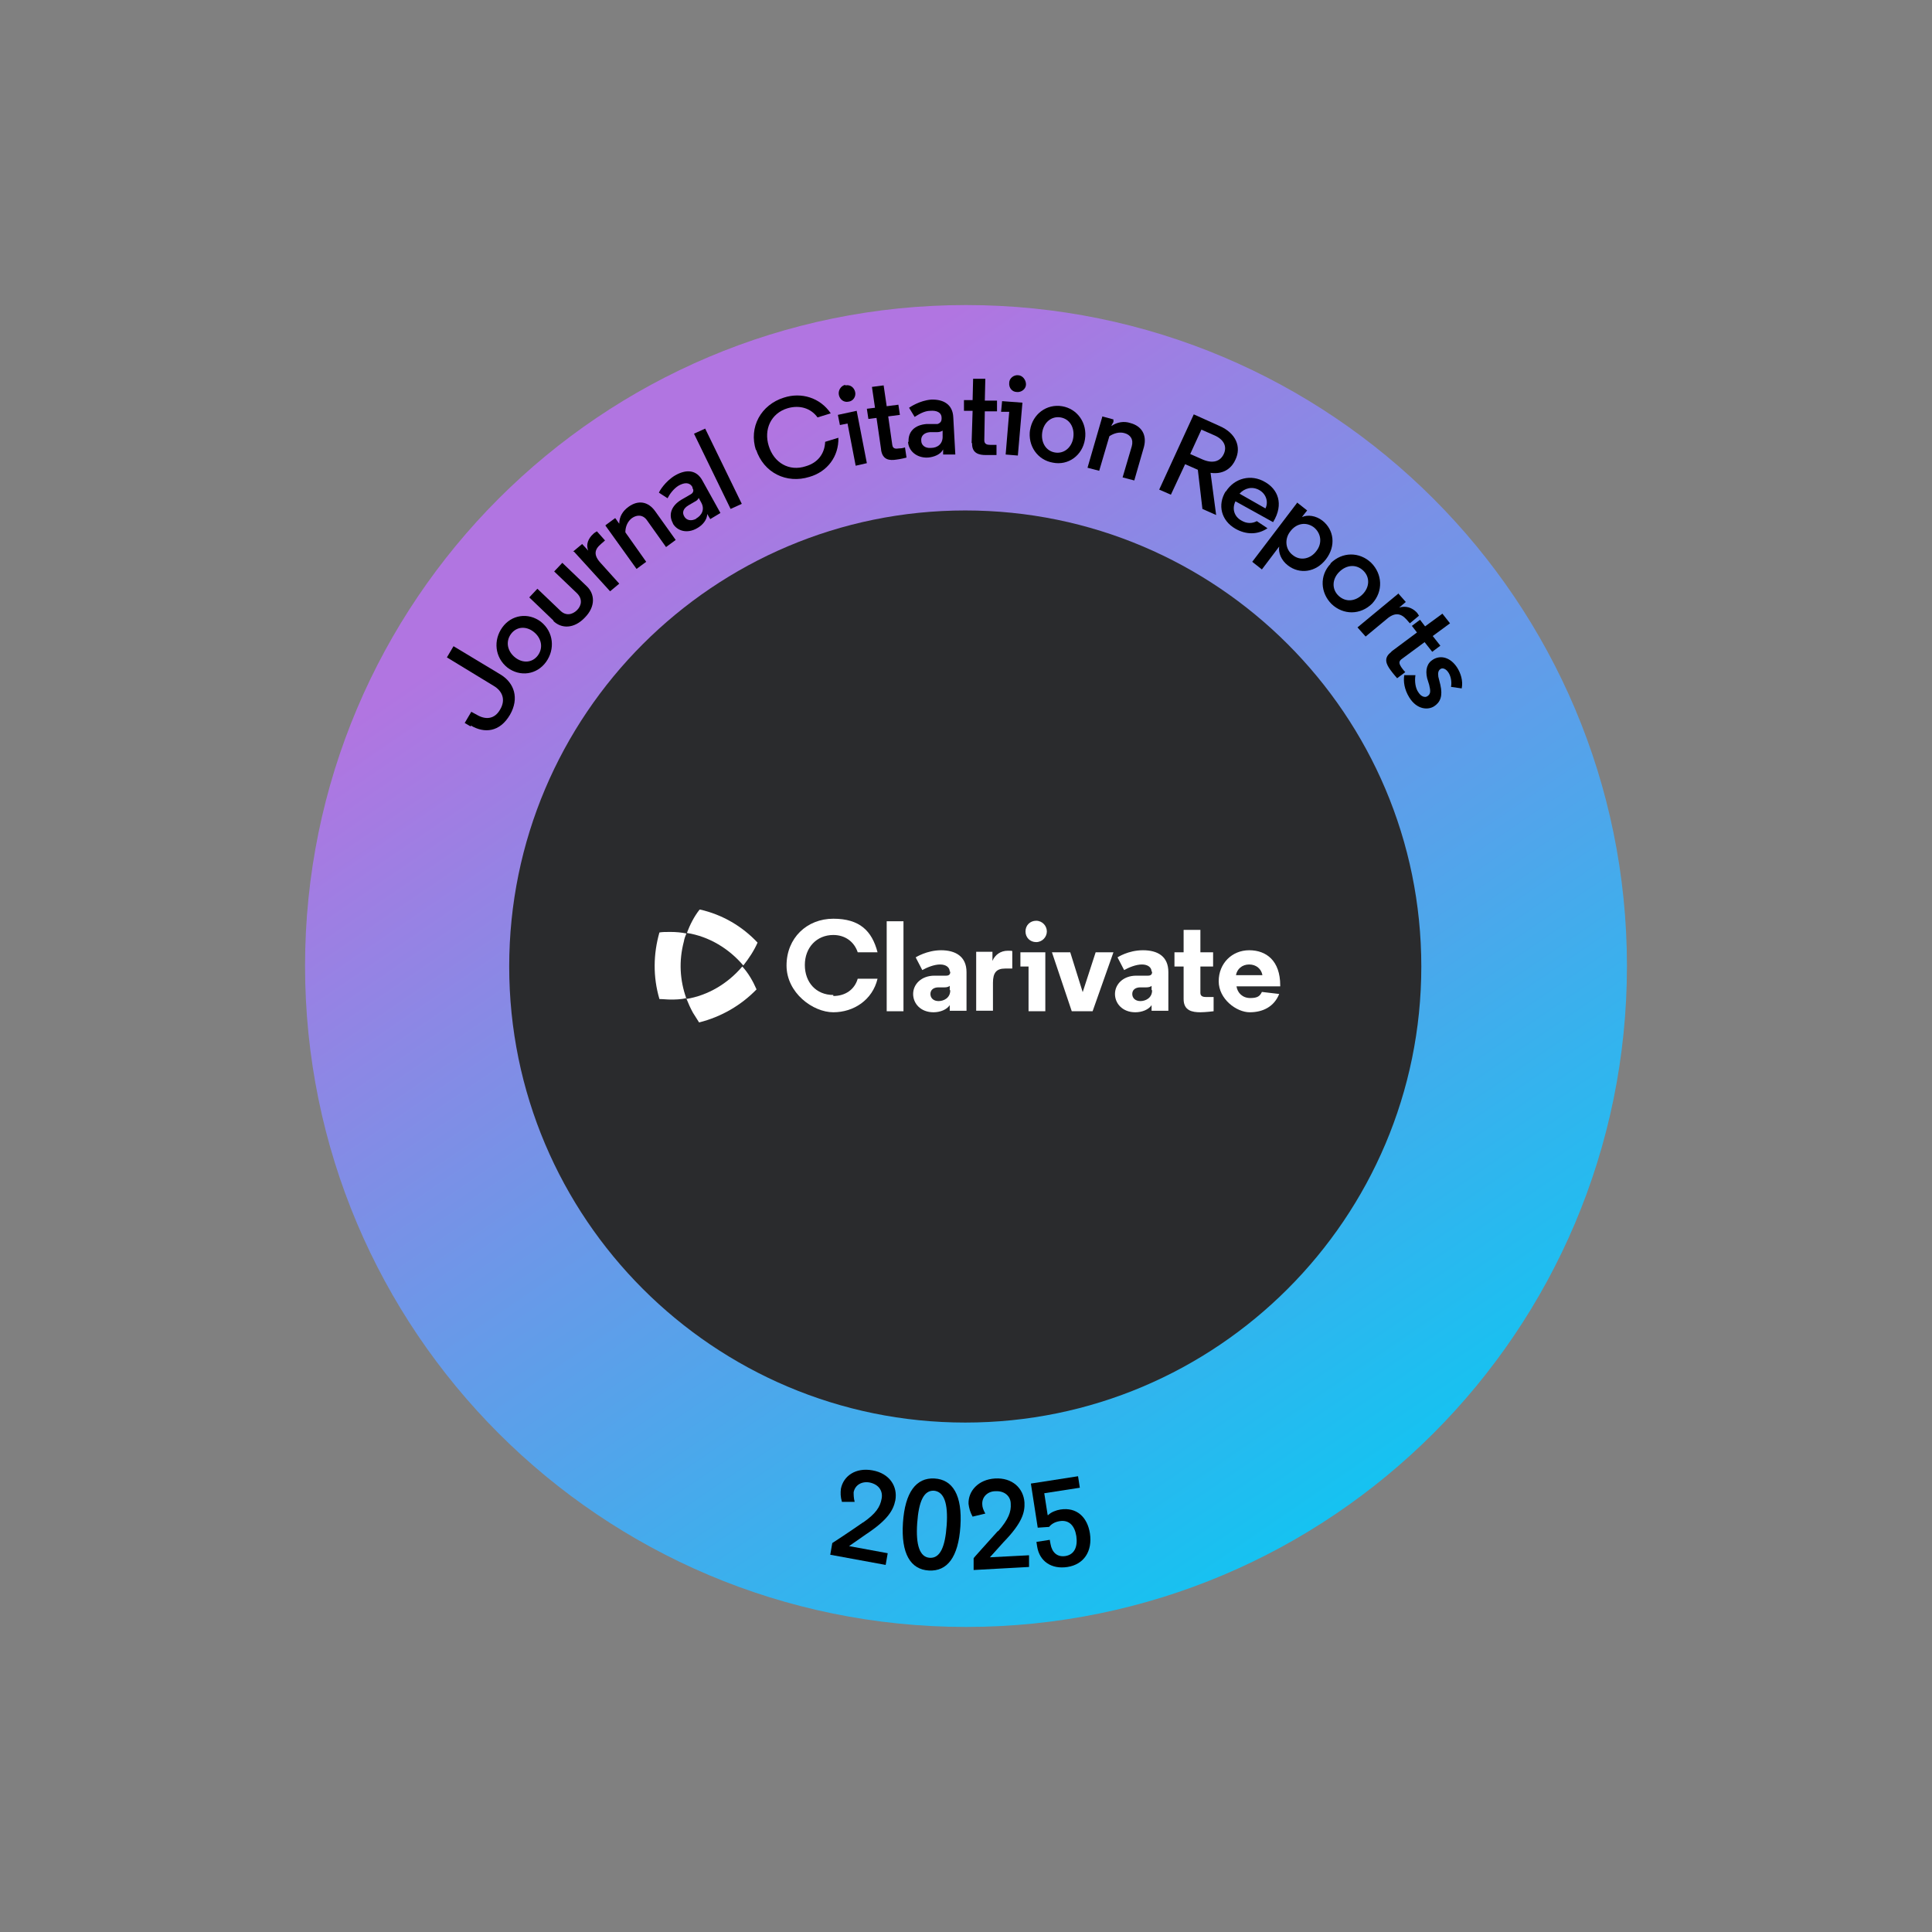 <svg width="380" height="380" viewBox="0 0 380 380" fill="none" xmlns="http://www.w3.org/2000/svg">
<rect x="0" y="0" width="380" height="380" fill="#808080" stroke="none"/>
<path d="M190 320C261.8 320 320 261.8 320 190C320 118.2 261.8 60 190 60C118.2 60 60 118.2 60 190C60 261.8 118.2 320 190 320Z" fill="url(#paint0_linear_3262_2000)"/>
<path d="M189.854 279.8C239.354 279.8 279.554 239.6 279.554 190.1C279.554 140.6 239.354 100.4 189.854 100.4C140.354 100.4 100.154 140.6 100.154 190.1C100.154 239.6 140.354 279.8 189.854 279.8Z" fill="#2A2B2D"/>
<path d="M135.002 196.4C135.402 197.4 135.802 198.3 136.302 199.2C136.702 199.8 137.102 200.5 137.502 201.1C141.902 200 145.802 197.7 148.802 194.6C148.102 193 147.202 191.4 146.002 190.1C143.202 193.4 139.302 195.8 134.902 196.5L135.002 196.4Z" fill="white"/>
<path d="M137.602 178.9C136.502 180.3 135.702 181.9 135.102 183.5C139.502 184.2 143.402 186.6 146.202 189.9C147.302 188.5 148.302 187 149.002 185.4C146.002 182.2 142.102 179.9 137.702 178.9H137.602Z" fill="white"/>
<path d="M135.002 196.401C133.702 192.801 133.502 189.001 134.502 185.201C134.602 184.601 134.802 184.101 135.002 183.601C134.002 183.401 133.002 183.301 131.902 183.301C130.802 183.301 130.402 183.301 129.702 183.401C128.502 187.601 128.402 192.101 129.702 196.501C130.402 196.501 131.202 196.601 131.902 196.601C132.602 196.601 134.002 196.601 135.002 196.301V196.401Z" fill="white"/>
<path d="M163.902 195.9C166.302 195.9 168.102 194.6 168.702 192.5H172.602C171.602 196.7 167.902 199.1 163.902 199.1C159.902 199.1 154.702 195.3 154.702 189.9C154.702 184.5 158.702 180.7 163.902 180.7C169.102 180.7 171.502 183.1 172.602 187.3H168.702C168.002 185.2 166.202 183.9 163.902 183.9C160.602 183.9 158.302 186.4 158.302 189.8C158.302 193.2 160.502 195.7 163.902 195.7V195.9Z" fill="white"/>
<path d="M177.702 198.9H174.402V181.2H177.702V198.9Z" fill="white"/>
<path d="M186.802 191.101C186.802 190.301 186.102 189.701 184.902 189.701C183.702 189.701 182.302 190.301 181.402 190.801L180.102 188.301C180.102 188.301 182.302 186.901 185.102 186.901C187.902 186.901 190.102 188.101 190.102 191.201V198.801H186.802V197.701C186.202 198.601 184.902 199.101 183.602 199.101C181.102 199.101 179.602 197.401 179.602 195.501C179.602 193.601 181.202 191.901 183.802 191.901H186.102C186.702 191.901 186.902 191.601 186.902 191.201C186.902 191.101 186.902 191.101 186.902 191.101H186.802ZM186.802 194.701V193.901C186.602 194.101 186.202 194.201 185.802 194.201H184.602C183.602 194.201 183.002 194.701 183.002 195.501C183.002 196.301 183.602 196.901 184.602 196.901C185.602 196.901 186.902 196.301 186.902 194.801L186.802 194.701Z" fill="white"/>
<path d="M199.102 190.5H197.702C196.002 190.5 195.302 191.3 195.302 193.3V198.8H192.002V187.2H195.202V189C195.702 187.8 196.802 187 198.202 187C199.602 187 198.802 187 199.102 187.1V190.4V190.5Z" fill="white"/>
<path d="M205.602 198.9H202.302V190.1H200.702V187.3H205.602V198.9ZM203.802 181.1C205.002 181.1 205.902 182.1 205.902 183.2C205.902 184.3 205.002 185.3 203.802 185.3C202.602 185.3 201.702 184.4 201.702 183.2C201.702 182 202.602 181.1 203.802 181.1Z" fill="white"/>
<path d="M212.902 195.3L215.502 187.3H219.002L214.902 198.9H210.802L206.902 187.3H210.502L213.002 195.3H212.902Z" fill="white"/>
<path d="M226.502 191.101C226.502 190.301 225.802 189.701 224.602 189.701C223.402 189.701 222.002 190.301 221.102 190.801L219.802 188.301C219.802 188.301 221.902 186.901 224.802 186.901C227.702 186.901 229.802 188.101 229.802 191.201V198.801H226.502V197.701C225.902 198.601 224.602 199.101 223.302 199.101C220.802 199.101 219.302 197.401 219.302 195.501C219.302 193.601 220.902 191.901 223.502 191.901H225.802C226.402 191.901 226.602 191.601 226.602 191.201C226.602 191.101 226.602 191.101 226.602 191.101H226.502ZM226.502 194.701V193.901C226.302 194.101 225.902 194.201 225.502 194.201H224.302C223.302 194.201 222.702 194.701 222.702 195.501C222.702 196.301 223.302 196.901 224.302 196.901C225.302 196.901 226.602 196.301 226.602 194.801L226.502 194.701Z" fill="white"/>
<path d="M236.102 182.9V187.3H238.602V190.1H236.102V195.3C236.102 196 236.702 196.1 237.202 196.1C238.002 196.1 238.702 196.1 238.702 196.1V198.9C238.702 198.9 237.102 199.1 236.102 199.1C234.502 199.1 232.802 198.8 232.802 196.5V190.1H231.002V187.3H232.802V182.9H236.102Z" fill="white"/>
<path d="M251.802 194.001H243.202C243.402 195.301 244.402 196.301 245.902 196.301C247.402 196.301 247.802 195.901 248.202 195.101L251.602 195.501C250.602 198.001 248.402 199.101 245.802 199.101C243.202 199.101 239.702 196.501 239.702 193.001C239.702 189.501 242.302 186.901 245.702 186.901C249.102 186.901 251.802 189.001 251.802 193.801C251.802 193.901 251.802 193.901 251.802 193.901V194.001ZM243.102 191.801H248.302C248.102 190.601 247.102 189.701 245.702 189.701C244.302 189.701 243.302 190.601 243.102 191.801Z" fill="white"/>
<path d="M92.6 142.9L91.4 142.2L92.7 140L93.8 140.6C95.5 141.6 97.3 141.5 98.4 139.5C99.5 137.6 98.8 135.9 97.1 134.9L87.9 129.3L89.2 127.1L98.5 132.7C101.1 134.3 102.2 137.3 100.3 140.6C98.3 144 95.3 144.3 92.6 142.7V142.9Z" fill="black"/>
<path d="M99.8 131.3C97.3 129.3 97 125.9 98.8 123.4C100.6 120.9 103.9 120.4 106.4 122.3C108.9 124.3 109.2 127.7 107.4 130.2C105.6 132.7 102.3 133.2 99.8 131.3ZM105.8 128.9C106.9 127.4 106.5 125.5 105 124.3C103.5 123.1 101.6 123.2 100.5 124.7C99.4 126.2 99.8 128.1 101.3 129.3C102.8 130.5 104.7 130.4 105.8 128.9Z" fill="black"/>
<path d="M108.9 122.1L104.1 117.5L105.7 115.8L110.2 120.1C111.3 121.2 112.6 120.9 113.5 120C114.4 119.1 114.6 117.8 113.5 116.7L109 112.4L110.6 110.7L115.4 115.3C117 116.8 117.2 119.3 115 121.5C112.9 123.7 110.4 123.7 108.8 122.1H108.9Z" fill="black"/>
<path d="M112.7 108.5L114.5 107L115.7 108.3C115.2 107.1 115.7 105.9 116.7 105C116.9 104.8 117.1 104.7 117.4 104.5L119 106.3L118.2 107C116.9 108.1 116.7 109.2 118.2 110.8L121.8 114.8L120 116.3L112.9 108.5H112.7Z" fill="black"/>
<path d="M119.1 103.3L121 101.9L121.3 102.3C121.5 102.6 121.7 102.9 121.8 103C121.8 101.6 122.5 100.5 123.6 99.7C125.5 98.3 127.5 98.6 128.9 100.6L132.9 106.2L131 107.6L127.3 102.4C126.5 101.2 125.3 101.2 124.3 101.9C123.5 102.5 123 103.5 123 104.7L127.1 110.5L125.2 111.9L119.1 103.4V103.3Z" fill="black"/>
<path d="M132.4 103C131.4 101.3 132 99.5 134 98.3L135.9 97.2C136.4 96.9 136.5 96.4 136.2 96V95.8C135.6 94.8 134.6 94.9 133.5 95.5C132.5 96.1 131.7 97.2 131.3 98L129.6 96.9C129.7 96.6 130.8 94.7 132.8 93.5C134.9 92.3 137 92.3 138.2 94.6L141.7 100.9L139.7 102.1L139.1 101.1C139.1 102.2 138.2 103.3 137.1 103.9C135.2 105 133.2 104.5 132.3 102.9L132.4 103ZM136.9 102C138 101.4 138.7 100.2 137.9 98.8L137.4 97.9C137.4 98.2 137 98.5 136.6 98.7L135.4 99.4C134.4 100 134.1 100.8 134.6 101.6C135 102.3 135.9 102.6 137 102H136.9Z" fill="black"/>
<path d="M136.5 85.3L138.7 84.3L145.9 99.1L143.7 100.1L136.5 85.3Z" fill="black"/>
<path d="M148.7 88.6C147.2 84 149.7 79.6 154.2 78.2C157.6 77.1 161.3 78.2 163.4 81.3L160.8 82.1C159.5 80.3 157.3 79.6 154.9 80.3C151.6 81.3 150.2 84.5 151.2 87.7C152.2 91 155.2 92.8 158.5 91.7C160.9 91 162.2 89.2 162.3 86.9L164.9 86.1C165 89.8 162.7 92.8 159.2 93.8C154.7 95.2 150.2 93 148.7 88.4V88.6Z" fill="black"/>
<path d="M166.7 83.3L165.2 83.6L164.8 81.6L168.5 80.8L170.5 91.1L168.3 91.6L166.7 83.3ZM166.3 75.8C167.2 75.6 168 76.2 168.2 77.1C168.4 78 167.8 78.9 166.9 79C166 79.2 165.2 78.6 165 77.7C164.8 76.8 165.4 75.9 166.2 75.7L166.3 75.8Z" fill="black"/>
<path d="M173.3 88.4L172.4 82.2L170.8 82.4L170.5 80.4L172.1 80.2L171.5 76.1L173.8 75.8L174.4 79.9L176.7 79.6L177 81.6L174.7 81.9L175.5 87.5C175.6 88.3 176.2 88.3 176.8 88.2C177.5 88.2 178 88 178 88L178.3 90C178.3 90 177.2 90.3 176.3 90.4C175 90.6 173.6 90.5 173.3 88.5V88.4Z" fill="black"/>
<path d="M178.7 86.9C178.6 84.9 179.9 83.6 182.2 83.4H184.4C185 83.2 185.2 82.799 185.2 82.4V82.2C185.2 81.1 184.2 80.7 183 80.8C181.8 80.8 180.7 81.499 179.9 81.999L178.8 80.2C179.1 79.999 180.9 78.799 183.1 78.6C185.5 78.499 187.4 79.499 187.5 82.1L187.9 89.4H185.5C185.5 89.499 185.5 88.4 185.5 88.4C185 89.4 183.7 89.9 182.5 89.999C180.3 90.1 178.7 88.7 178.6 86.9H178.7ZM183.1 88.1C184.4 88.1 185.5 87.299 185.4 85.7V84.7C185.1 84.9 184.7 84.999 184.3 84.999H182.9C181.7 85.1 181.1 85.799 181.2 86.7C181.2 87.499 181.9 88.2 183.1 88.1Z" fill="black"/>
<path d="M191.1 87.2L191.3 80.8H189.6V78.7H191.3L191.4 74.5H193.8L193.7 78.8H196.1V80.9H193.7L193.6 86.6C193.6 87.4 194.2 87.5 194.8 87.5C195.5 87.5 196 87.5 196 87.5V89.5C196 89.5 194.8 89.5 193.9 89.5C192.6 89.5 191.1 89.2 191.2 87.1L191.1 87.2Z" fill="black"/>
<path d="M198.5 81H196.9C196.9 80.9 197.1 78.9 197.1 78.9L201.1 79.2L200.2 89.6L197.8 89.4L198.5 81ZM200.2 73.8C201.1 73.8 201.8 74.7 201.8 75.6C201.8 76.5 200.9 77.2 200 77.1C199.1 77.1 198.4 76.3 198.5 75.3C198.5 74.4 199.4 73.7 200.3 73.8H200.2Z" fill="black"/>
<path d="M202.6 84.6C203.1 81.4 205.9 79.4 208.9 79.9C211.9 80.4 213.9 83.2 213.4 86.4C212.9 89.6 210.1 91.6 207.1 91C204.1 90.5 202.1 87.7 202.6 84.5V84.6ZM207.5 89C209.3 89.3 210.8 88 211.1 86.1C211.4 84.1 210.4 82.4 208.6 82.1C206.8 81.8 205.3 83.1 205 85C204.7 87 205.7 88.7 207.5 89Z" fill="black"/>
<path d="M216.8 81.9L219 82.5V83C218.8 83.3 218.6 83.7 218.6 83.8C219.7 83 221.1 82.8 222.3 83.2C224.6 83.8 225.6 85.6 225 87.9L223.1 94.5L220.8 93.9L222.6 87.8C223 86.4 222.3 85.5 221.2 85.2C220.2 84.9 219.1 85.2 218.2 85.8L216.2 92.6L213.9 92L216.8 82V81.9Z" fill="black"/>
<path d="M234.8 81.501L239.9 83.8C243.1 85.201 244.2 87.9 243 90.4C242.4 91.8 240.9 93.4 238.1 93.001L239.2 101.3L236.5 100.1L235.6 92.4L233.1 91.3L230.3 97.3L228 96.3L234.8 81.501ZM236.6 90.4C238.5 91.201 240 90.8 240.7 89.3C241.4 87.8 240.7 86.4 238.8 85.6L236.3 84.501L234.1 89.3L236.6 90.4Z" fill="black"/>
<path d="M241.1 96.7C242.8 94 246.1 93.2 248.8 94.8C251.3 96.2 252.6 99.1 250.4 102.7L243 98.6C242.3 100 242.7 101.6 244.2 102.4C245.2 103 246.3 103 247.2 102.5L249.3 103.9C247.4 105.2 245.1 105.2 243 104C240.2 102.4 239.4 99.3 241.1 96.6V96.7ZM248.9 100C249.5 98.8 249.1 97.2 247.7 96.4C246.3 95.6 244.8 96 243.8 97.1L248.9 100Z" fill="black"/>
<path d="M255.2 98.9L257.1 100.4L256.7 100.9C256.4 101.3 256.2 101.5 256.1 101.7C257.2 101.2 258.8 101.4 260.1 102.4C262.4 104.2 262.8 107.4 260.8 110C258.8 112.6 255.6 113 253.3 111.2C252 110.2 251.4 108.7 251.6 107.5L248.2 112L246.3 110.5L255.2 98.8V98.9ZM254.3 109.2C255.8 110.4 257.8 109.9 258.9 108.4C260.1 106.9 259.9 104.9 258.4 103.7C256.9 102.6 255 102.9 253.8 104.5C252.6 106 252.8 108.1 254.3 109.2Z" fill="black"/>
<path d="M261.7 110.8C264 108.5 267.4 108.5 269.7 110.7C271.9 112.9 272.1 116.3 269.9 118.7C267.6 121 264.2 121 261.9 118.8C259.7 116.6 259.5 113.2 261.7 110.9V110.8ZM263.3 117.2C264.7 118.5 266.6 118.3 268 116.9C269.4 115.5 269.5 113.5 268.1 112.2C266.7 110.9 264.8 111.1 263.4 112.5C262 113.9 261.9 115.9 263.3 117.2Z" fill="black"/>
<path d="M275 116.7L276.5 118.4L275.2 119.5C276.5 119.1 277.7 119.5 278.6 120.4C278.8 120.6 278.9 120.8 279.1 121.1L277.3 122.6L276.6 121.8C275.5 120.6 274.3 120.4 272.7 121.8L268.6 125.2L267 123.4L275.1 116.7H275Z" fill="black"/>
<path d="M273.6 128.2L278.7 124.4L277.7 123.1L279.3 121.9L280.3 123.2L283.7 120.7L285.2 122.6L281.8 125.1L283.3 127L281.7 128.2L280.2 126.3L275.6 129.7C275 130.2 275.3 130.7 275.6 131.2C276 131.8 276.4 132.2 276.4 132.2L274.8 133.4C274.8 133.4 274 132.5 273.5 131.8C272.7 130.7 272 129.4 273.7 128.2H273.6Z" fill="black"/>
<path d="M276.3 132.8H278.4C278.2 134 278.4 135.4 279 136.2C279.5 137 280.3 137.3 280.8 136.9C281.4 136.5 281.4 135.9 281.1 134.7L280.7 133.4C280.3 131.7 280.7 130.4 281.9 129.7C283.4 128.8 285.3 129.3 286.6 131.3C287.3 132.4 287.8 133.9 287.5 135.4L285.4 135.1C285.6 134 285.3 132.9 284.9 132.3C284.4 131.5 283.7 131.3 283.3 131.6C282.9 131.9 282.8 132.3 282.9 133.1L283.3 134.7C283.8 136.9 283.3 138.1 282.1 138.9C280.9 139.7 278.7 139.6 277.2 137.2C276.2 135.6 276 134 276.2 132.8H276.3Z" fill="black"/>
<path d="M169.7 299.5C172.3 297.7 173.1 296.4 173.4 294.8C173.7 293.3 172.9 292 171.1 291.6C169.6 291.3 168.2 292 167.9 293.5C167.9 294 167.9 294.6 168.1 295.4H165.6C165.3 294.4 165.3 293.6 165.4 292.8C165.9 290.3 168.3 288.6 171.6 289.2C175 289.8 176.6 292.4 176.1 295.1C175.7 297 174.7 298.9 170.3 301.8L167 304.1L174.6 305.5L174.2 307.8L163.3 305.8L163.7 303.5C163.7 303.5 166.8 301.5 169.8 299.4L169.7 299.5Z" fill="black"/>
<path d="M177.6 299.501C178 293.501 180.2 290.601 183.8 290.801C187.4 291.001 189.3 294.101 188.9 300.201C188.5 306.301 186.3 309.101 182.7 308.901C179.1 308.701 177.2 305.601 177.6 299.501ZM182.9 306.401C184.9 306.501 185.9 304.301 186.2 300.001C186.5 295.701 185.7 293.401 183.7 293.201C181.7 293.101 180.7 295.301 180.4 299.601C180.1 303.901 180.9 306.301 182.9 306.401Z" fill="black"/>
<path d="M196.3 301.201C198.4 298.801 198.9 297.301 198.8 295.801C198.8 294.301 197.6 293.201 195.8 293.301C194.3 293.301 193.1 294.401 193.2 295.901C193.2 296.401 193.4 297.001 193.8 297.701L191.3 298.301C190.8 297.401 190.6 296.601 190.5 295.801C190.4 293.301 192.4 291.001 195.7 290.801C199.1 290.601 201.3 292.701 201.5 295.501C201.6 297.401 201.1 299.501 197.4 303.301L194.7 306.301L202.4 305.901V308.201C202.5 308.201 191.5 308.801 191.5 308.801V306.501C191.4 306.501 193.9 303.801 196.3 301.101V301.201Z" fill="black"/>
<path d="M209.961 308.207C206.836 308.692 204.45 307.118 203.991 304.161L203.853 303.272L206.473 302.865L206.624 303.679C206.901 305.309 207.918 306.308 209.553 306.054C211.307 305.782 212.004 304.246 211.703 302.151C211.394 300.156 210.336 298.893 208.437 299.188C207.403 299.348 206.738 299.821 206.349 300.324L204.108 300.475L202.76 291.798L212.038 290.357L212.389 292.617L205.394 293.703L206.063 298.006L206.183 297.987C206.689 297.441 207.733 297.032 208.574 296.902C211.771 296.405 213.877 298.392 214.377 301.613C214.898 305.126 213.181 307.706 209.961 308.207Z" fill="black"/>
<defs>
<linearGradient id="paint0_linear_3262_2000" x1="129.1" y1="101" x2="264.6" y2="299" gradientUnits="userSpaceOnUse">
<stop stop-color="#B175E1"/>
<stop offset="1" stop-color="#14C3F1"/>
</linearGradient>
</defs>
</svg>
